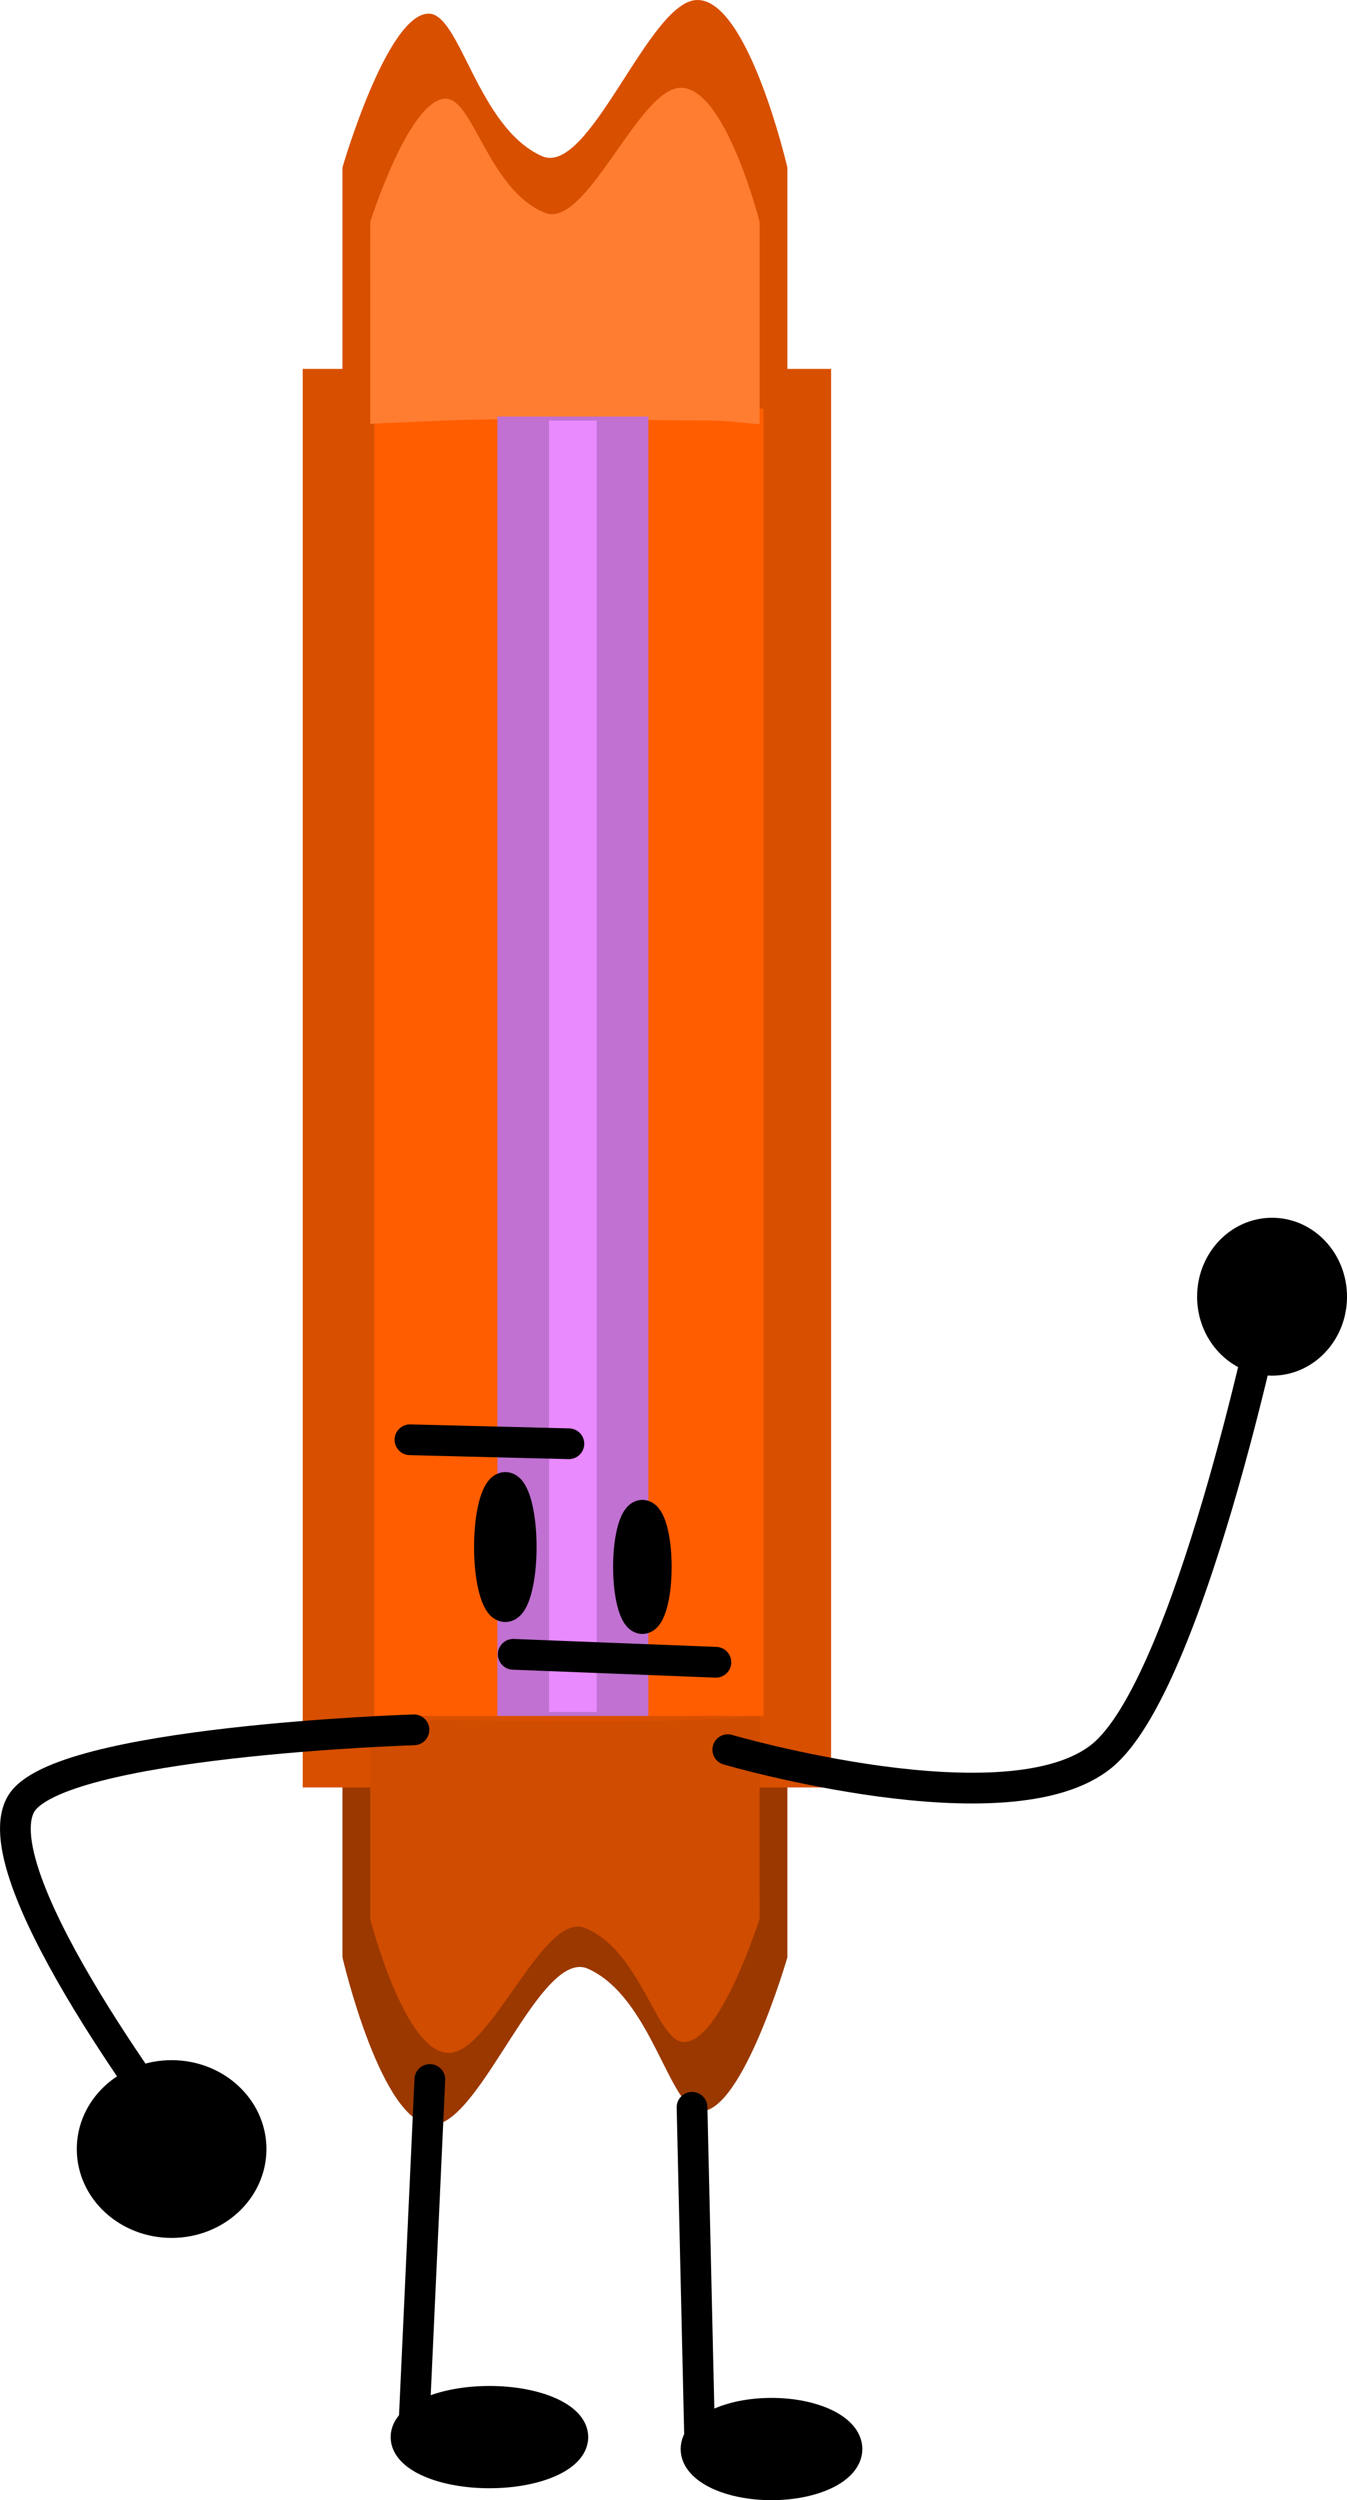 <svg version="1.1" xmlns="http://www.w3.org/2000/svg" xmlns:xlink="http://www.w3.org/1999/xlink" width="87.659" height="162.671" viewBox="0,0,87.659,162.671"><g transform="translate(-196.17,-99.165)"><g data-paper-data="{&quot;isPaintingLayer&quot;:true}" fill-rule="nonzero" stroke-linejoin="miter" stroke-miterlimit="10" stroke-dasharray="" stroke-dashoffset="0" style="mix-blend-mode: normal"><path d="M247.411,226.518c0,0 -2.896,10.011 -5.614,10.011c-2.056,0 -3.175,-7.376 -7.353,-9.266c-3.092,-1.399 -6.93,10.006 -10.07,10.152c-3.358,0.155 -5.919,-10.897 -5.919,-10.897v-16.443c1.057,0.079 2.444,0.293 3.546,0.296c7.188,0.021 14.385,0.312 21.565,-0.08c0.981,-0.053 2.328,-0.094 3.845,-0.188z" fill="#9a3800" stroke="none" stroke-width="NaN" stroke-linecap="butt"/><path d="M218.455,110.063c0,0 2.896,-10.011 5.614,-10.011c2.056,0 3.175,7.376 7.353,9.266c3.092,1.399 6.93,-10.006 10.07,-10.152c3.358,-0.155 5.919,10.897 5.919,10.897v16.443c-1.057,-0.079 -2.444,-0.293 -3.546,-0.296c-7.188,-0.021 -14.385,-0.312 -21.565,0.08c-0.981,0.053 -2.328,0.094 -3.845,0.188z" fill="#d84f00" stroke="none" stroke-width="NaN" stroke-linecap="butt"/><path d="M215.87,215.463v-92.296h34.385v92.296z" fill="#d84f00" stroke="none" stroke-width="0" stroke-linecap="butt"/><path d="M220.523,210.81v-85.057h25.336v85.057z" fill="#ff5d00" stroke="none" stroke-width="NaN" stroke-linecap="butt"/><path d="M220.265,113.601c0,0 2.534,-8.014 4.912,-8.014c1.799,0 2.779,5.904 6.434,7.418c2.705,1.12 6.063,-8.01 8.812,-8.127c2.938,-0.124 5.179,8.723 5.179,8.723v13.164c-0.924,-0.063 -2.139,-0.234 -3.102,-0.237c-6.29,-0.016 -12.587,-0.25 -18.869,0.064c-0.859,0.043 -2.037,0.075 -3.365,0.151z" fill="#ff7d31" stroke="none" stroke-width="NaN" stroke-linecap="butt"/><path d="M245.601,224.014c0,0 -2.534,8.014 -4.912,8.014c-1.799,0 -2.779,-5.904 -6.434,-7.418c-2.705,-1.12 -6.063,8.01 -8.812,8.127c-2.938,0.124 -5.179,-8.723 -5.179,-8.723v-13.164c0.924,0.063 2.139,0.234 3.102,0.237c6.29,0.016 12.587,0.25 18.869,-0.064c0.859,-0.043 2.037,-0.075 3.365,-0.151z" fill="#d04c00" stroke="none" stroke-width="NaN" stroke-linecap="butt"/><path d="M228.538,210.81v-84.54h9.824v84.54z" fill="#c071d1" stroke="none" stroke-width="0" stroke-linecap="butt"/><path d="M231.899,210.551v-84.023h3.102v84.023z" fill="#e98aff" stroke="none" stroke-width="0" stroke-linecap="butt"/><path d="M224.143,234.465l-1.034,22.492" fill="none" stroke="#000000" stroke-width="2" stroke-linecap="round"/><path d="M241.206,236.275l0.517,22.492" fill="none" stroke="#000000" stroke-width="2" stroke-linecap="round"/><path d="M233.45,257.733c0,1.285 -2.431,2.327 -5.429,2.327c-2.998,0 -5.429,-1.042 -5.429,-2.327c0,-1.285 2.431,-2.327 5.429,-2.327c2.998,0 5.429,1.042 5.429,2.327z" fill="#000000" stroke="#000000" stroke-width="2" stroke-linecap="butt"/><path d="M251.289,258.509c0,1.285 -2.199,2.327 -4.912,2.327c-2.713,0 -4.912,-1.042 -4.912,-2.327c0,-1.285 2.199,-2.327 4.912,-2.327c2.713,0 4.912,1.042 4.912,2.327z" fill="#000000" stroke="#000000" stroke-width="2" stroke-linecap="butt"/><path d="M208.114,238.602c0,0 -13.241,-17.284 -10.593,-22.031c2.302,-4.128 25.588,-4.856 25.588,-4.856" fill="none" stroke="#000000" stroke-width="2" stroke-linecap="round"/><path d="M278.693,184.051c0,0 -5.13,24.679 -10.796,29.345c-6.031,4.967 -24.364,-0.39 -24.364,-0.39" fill="none" stroke="#000000" stroke-width="2" stroke-linecap="round"/><path d="M212.509,238.99c0,2.641 -2.315,4.783 -5.171,4.783c-2.856,0 -5.171,-2.141 -5.171,-4.783c0,-2.641 2.315,-4.783 5.171,-4.783c2.856,0 5.171,2.141 5.171,4.783z" fill="#000000" stroke="#000000" stroke-width="2" stroke-linecap="butt"/><path d="M282.83,183.534c0,2.285 -1.736,4.137 -3.878,4.137c-2.142,0 -3.878,-1.852 -3.878,-4.137c0,-2.285 1.736,-4.137 3.878,-4.137c2.142,0 3.878,1.852 3.878,4.137z" fill="#000000" stroke="#000000" stroke-width="2" stroke-linecap="butt"/><path d="M222.85,192.842l10.341,0.259" fill="none" stroke="#000000" stroke-width="2" stroke-linecap="round"/><path d="M229.572,201.89l-0.259,-4.654" fill="none" stroke="#000000" stroke-width="2" stroke-linecap="round"/><path d="M242.757,207.319l-13.185,-0.517" fill="none" stroke="#000000" stroke-width="2" stroke-linecap="round"/><path d="M230.089,199.822c0,2.142 -0.463,3.878 -1.034,3.878c-0.571,0 -1.034,-1.736 -1.034,-3.878c0,-2.142 0.463,-3.878 1.034,-3.878c0.571,0 1.034,1.736 1.034,3.878z" fill="#000000" stroke="#000000" stroke-width="2" stroke-linecap="butt"/><path d="M238.879,201.115c0,1.856 -0.405,3.361 -0.905,3.361c-0.5,0 -0.905,-1.505 -0.905,-3.361c0,-1.856 0.405,-3.361 0.905,-3.361c0.5,0 0.905,1.505 0.905,3.361z" fill="#000000" stroke="#000000" stroke-width="2" stroke-linecap="butt"/></g></g></svg>